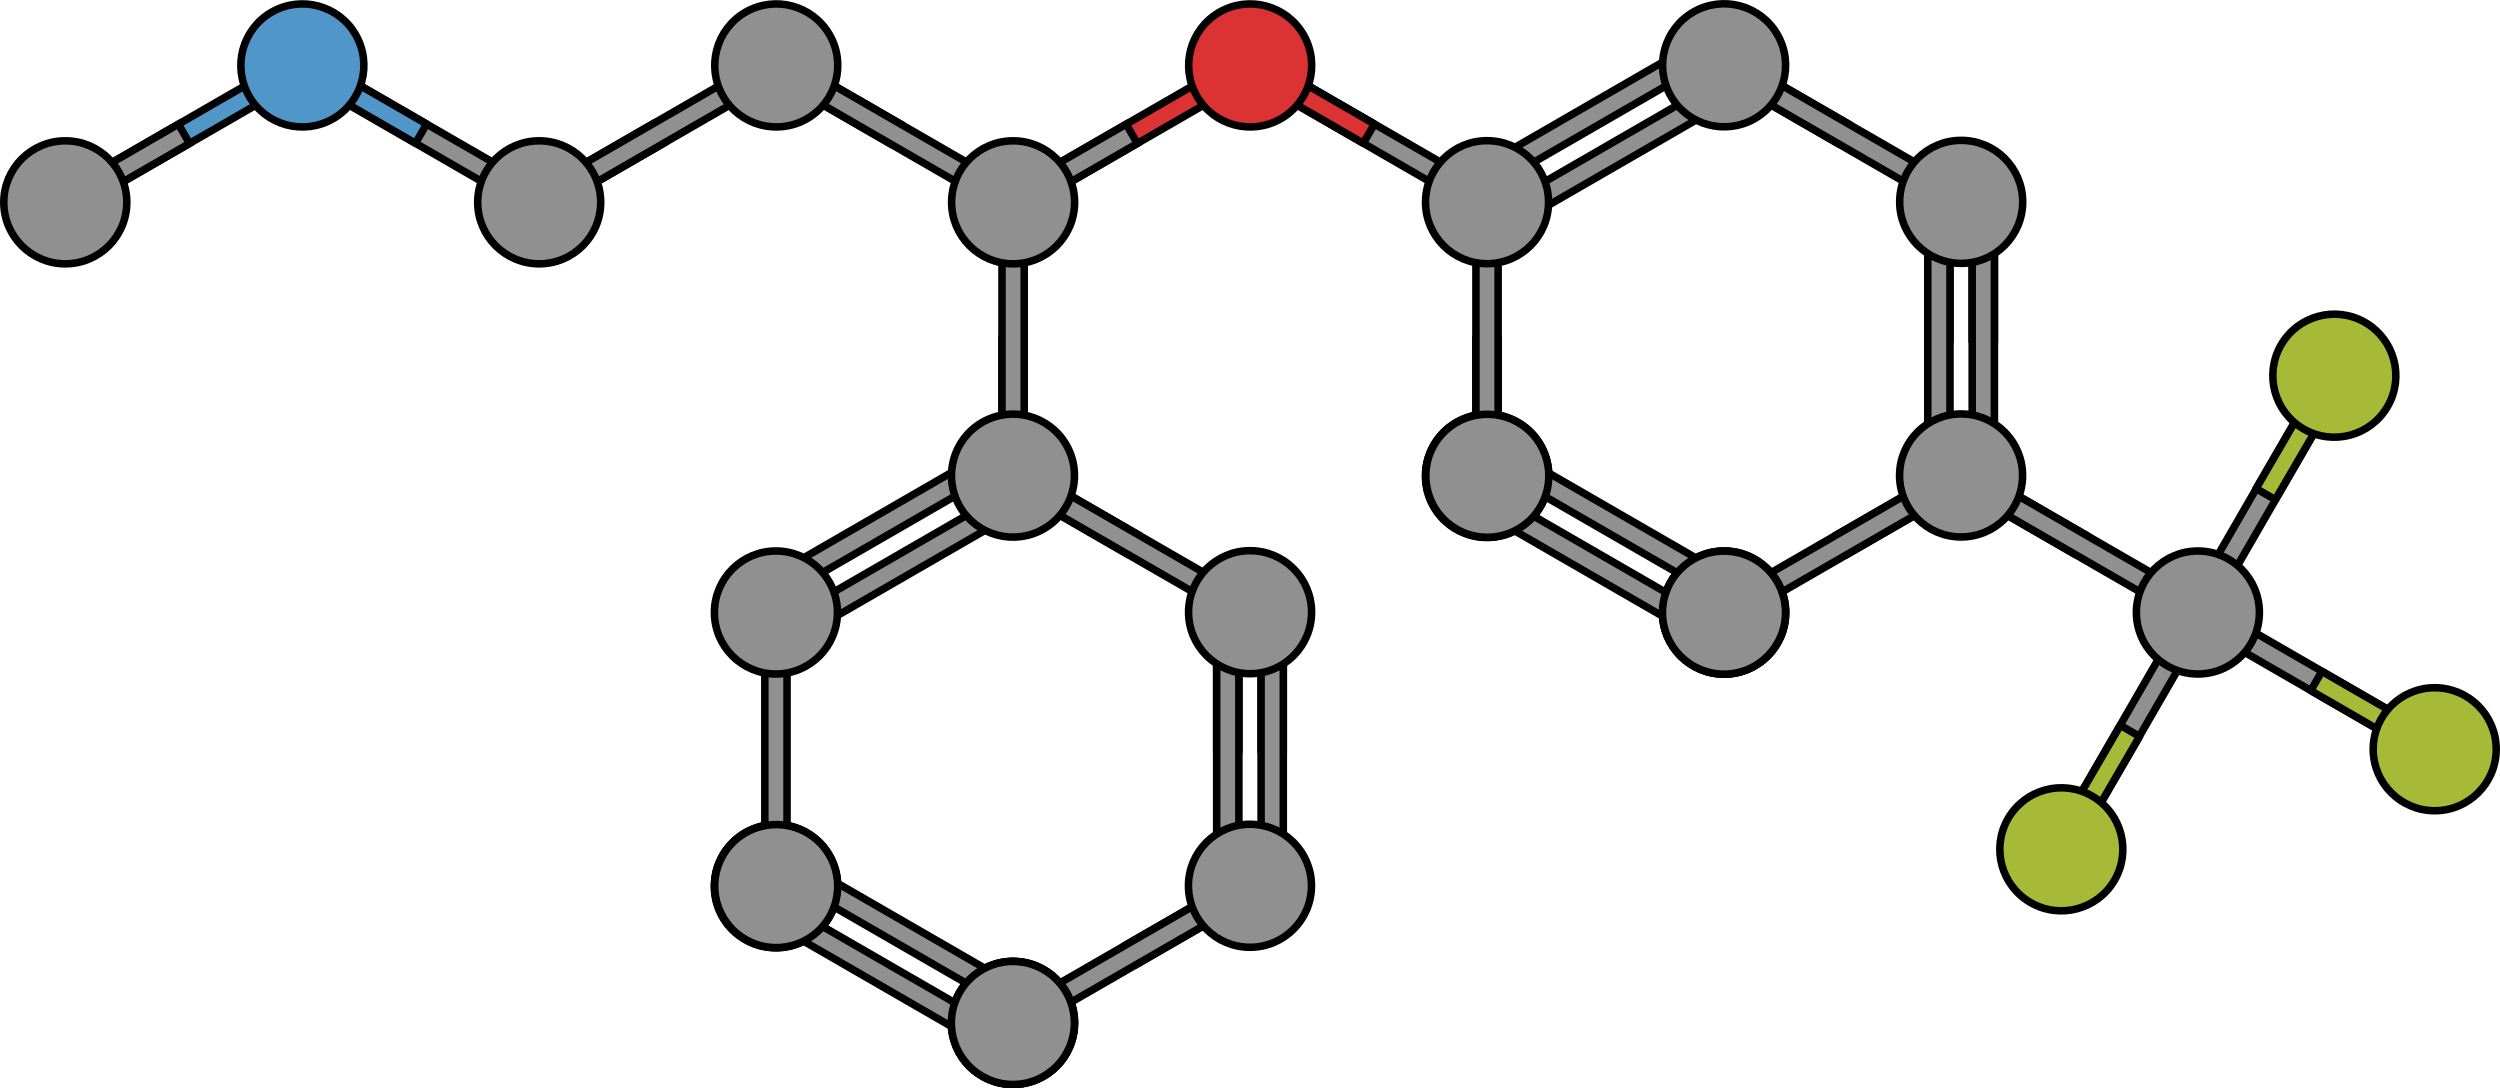 <?xml version="1.0" encoding="utf-8"?>
<!-- Generator: Adobe Illustrator 16.0.0, SVG Export Plug-In . SVG Version: 6.00 Build 0)  -->
<!DOCTYPE svg PUBLIC "-//W3C//DTD SVG 1.1//EN" "http://www.w3.org/Graphics/SVG/1.1/DTD/svg11.dtd">
<svg version="1.1" id="Layer_1" xmlns="http://www.w3.org/2000/svg" xmlns:xlink="http://www.w3.org/1999/xlink" x="0px" y="0px"
	 width="662.804px" height="288.518px" viewBox="0 0 662.804 288.518" enable-background="new 0 0 662.804 288.518"
	 xml:space="preserve">
<g>
	<polygon fill="#909090" stroke="#000000" stroke-width="2" stroke-miterlimit="10" points="641.472,199.714 583.788,166.411 
		582.708,162.386 586.732,161.308 644.417,194.614 645.494,198.635 	"/>
	
		<polygon fill="#A6BA38" stroke="#000000" stroke-width="2" stroke-linecap="round" stroke-linejoin="round" stroke-miterlimit="10" points="
		615.578,177.996 612.633,183.094 641.47,199.756 645.494,198.679 644.416,194.654 	"/>
	<polygon fill="#909090" stroke="#000000" stroke-width="2" stroke-miterlimit="10" points="619.958,103.624 586.656,161.308 
		582.63,162.386 581.552,158.363 614.859,100.678 618.88,99.601 	"/>
	
		<polygon fill="#A6BA38" stroke="#000000" stroke-width="2" stroke-linecap="round" stroke-linejoin="round" stroke-miterlimit="10" points="
		598.144,129.521 603.234,132.482 619.985,103.696 618.92,99.669 614.892,100.735 	"/>
	
		<circle fill="#A6BA38" stroke="#000000" stroke-width="2" stroke-linecap="round" stroke-linejoin="round" stroke-miterlimit="10" cx="645.494" cy="198.637" r="16.308"/>
	
		<path fill="#A6BA38" stroke="#000000" stroke-width="2" stroke-linecap="round" stroke-linejoin="round" stroke-miterlimit="10" d="
		M627.035,85.478c7.801,4.505,10.473,14.477,5.969,22.278c-4.503,7.798-14.477,10.473-22.276,5.968
		c-7.8-4.501-10.472-14.479-5.97-22.275C609.261,83.647,619.236,80.974,627.035,85.478z"/>
	<g>
		<polygon fill="#909090" stroke="#000000" stroke-width="2" stroke-miterlimit="10" points="545.425,221.15 578.729,163.464 
			582.753,162.386 583.832,166.41 550.526,224.094 546.504,225.171 		"/>
		
			<polygon fill="#A6BA38" stroke="#000000" stroke-width="2" stroke-linecap="round" stroke-linejoin="round" stroke-miterlimit="10" points="
			567.24,195.252 562.15,192.291 545.4,221.077 546.464,225.103 550.493,224.038 		"/>
		
			<path fill="#A6BA38" stroke="#000000" stroke-width="2" stroke-linecap="round" stroke-linejoin="round" stroke-miterlimit="10" d="
			M538.349,239.294c-7.799-4.504-10.471-14.477-5.967-22.278c4.502-7.798,14.477-10.473,22.275-5.968
			c7.799,4.501,10.472,14.478,5.971,22.275C556.124,241.125,546.149,243.798,538.349,239.294z"/>
	</g>
	<polygon fill="#909090" stroke="#000000" stroke-width="2" stroke-miterlimit="10" points="549.844,146.812 552.789,141.711 
		523.947,125.058 519.923,126.136 521.002,130.161 	"/>
	<polygon fill="#909090" stroke="#000000" stroke-width="2" stroke-miterlimit="10" points="578.687,163.464 521.002,130.161 
		519.923,126.136 523.947,125.058 581.631,158.364 582.708,162.385 	"/>
	<circle fill="#909090" stroke="#000000" stroke-width="2" stroke-miterlimit="10" cx="582.708" cy="162.387" r="16.308"/>
	<g>
		<polygon fill="#909090" stroke="#000000" stroke-width="2" stroke-miterlimit="10" points="138.997,54.634 81.313,21.331 
			80.233,17.306 84.257,16.228 141.941,49.534 143.019,53.555 		"/>
		
			<polygon fill="#5096C9" stroke="#000000" stroke-width="2" stroke-linecap="round" stroke-linejoin="round" stroke-miterlimit="10" points="
			110.154,37.982 113.099,32.881 84.257,16.228 80.233,17.306 81.313,21.331 		"/>
		<g>
			
				<polygon fill="#5096C9" stroke="#000000" stroke-width="2" stroke-linecap="round" stroke-linejoin="round" stroke-miterlimit="10" points="
				79.083,21.371 21.399,54.674 17.376,53.598 18.454,49.575 76.139,16.269 80.161,17.349 			"/>
			<polygon fill="#909090" stroke="#000000" stroke-width="2" stroke-miterlimit="10" points="50.241,38.023 47.296,32.922 
				18.454,49.575 17.376,53.598 21.399,54.674 			"/>
			
				<path fill="#5096C9" stroke="#000000" stroke-width="2" stroke-linecap="round" stroke-linejoin="round" stroke-miterlimit="10" d="
				M94.284,9.194c4.504,7.801,1.832,17.773-5.971,22.277c-7.797,4.503-17.771,1.831-22.275-5.968
				c-4.503-7.8-1.829-17.774,5.969-22.277C79.809-1.278,89.782,1.395,94.284,9.194z"/>
		</g>
		<circle fill="#909090" stroke="#000000" stroke-width="2" stroke-miterlimit="10" cx="17.311" cy="53.64" r="16.308"/>
	</g>
	<g>
		<polygon fill="#909090" stroke="#000000" stroke-width="2" stroke-miterlimit="10" points="235.797,37.982 238.741,32.881 
			209.899,16.228 205.876,17.306 206.955,21.331 		"/>
		<polygon fill="#909090" stroke="#000000" stroke-width="2" stroke-miterlimit="10" points="264.64,54.634 206.955,21.331 
			205.876,17.306 209.899,16.228 267.584,49.534 268.661,53.555 		"/>
		<g>
			<polygon fill="#909090" stroke="#000000" stroke-width="2" stroke-miterlimit="10" points="175.884,38.023 172.938,32.922 
				144.097,49.575 143.019,53.598 147.042,54.674 			"/>
			<polygon fill="#909090" stroke="#000000" stroke-width="2" stroke-miterlimit="10" points="204.726,21.371 147.042,54.674 
				143.019,53.598 144.097,49.575 201.781,16.269 205.804,17.349 			"/>
			<path fill="#909090" stroke="#000000" stroke-width="2" stroke-miterlimit="10" d="M219.927,9.194
				c4.504,7.801,1.832,17.773-5.971,22.277c-7.797,4.503-17.771,1.831-22.275-5.968c-4.503-7.8-1.829-17.774,5.969-22.277
				C205.451-1.278,215.425,1.395,219.927,9.194z"/>
		</g>
		<circle fill="#909090" stroke="#000000" stroke-width="2" stroke-miterlimit="10" cx="142.953" cy="53.64" r="16.308"/>
	</g>
	<g>
		<polygon fill="#909090" stroke="#000000" stroke-width="2" stroke-miterlimit="10" points="390.283,54.634 332.598,21.331 
			331.519,17.306 335.542,16.228 393.226,49.534 394.304,53.555 		"/>
		<polygon fill="#909090" stroke="#000000" stroke-width="2" stroke-miterlimit="10" points="271.541,89.886 265.651,89.888 
			265.651,123.192 268.597,126.137 271.541,123.19 		"/>
		
			<polygon fill="#DB3333" stroke="#000000" stroke-width="2" stroke-linecap="round" stroke-linejoin="round" stroke-miterlimit="10" points="
			361.439,37.982 364.384,32.881 335.542,16.228 331.519,17.306 332.598,21.331 		"/>
		<polygon fill="#909090" stroke="#000000" stroke-width="2" stroke-miterlimit="10" points="271.541,56.582 271.541,123.19 
			268.597,126.137 265.651,123.192 265.652,56.583 268.597,53.639 		"/>
		<g>
			
				<polygon fill="#DB3333" stroke="#000000" stroke-width="2" stroke-linecap="round" stroke-linejoin="round" stroke-miterlimit="10" points="
				330.368,21.371 272.685,54.674 268.661,53.598 269.739,49.575 327.424,16.269 331.446,17.349 			"/>
			<polygon fill="#909090" stroke="#000000" stroke-width="2" stroke-miterlimit="10" points="301.526,38.023 298.581,32.922 
				269.739,49.575 268.661,53.598 272.685,54.674 			"/>
			
				<path fill="#DB3333" stroke="#000000" stroke-width="2" stroke-linecap="round" stroke-linejoin="round" stroke-miterlimit="10" d="
				M345.57,9.194c4.504,7.801,1.832,17.773-5.971,22.277c-7.797,4.503-17.772,1.831-22.276-5.968
				c-4.503-7.8-1.829-17.774,5.969-22.277C331.094-1.278,341.068,1.395,345.57,9.194z"/>
		</g>
		<circle fill="#909090" stroke="#000000" stroke-width="2" stroke-miterlimit="10" cx="268.596" cy="53.64" r="16.308"/>
	</g>
	<g>
		<g>
			<path fill="#909090" stroke="#000000" stroke-width="2" stroke-miterlimit="10" d="M408.337,118.061
				c4.504,7.801,1.832,17.773-5.971,22.277c-7.797,4.503-17.771,1.831-22.275-5.968c-4.503-7.8-1.829-17.774,5.969-22.277
				C393.862,107.589,403.835,110.262,408.337,118.061z"/>
		</g>
		<circle fill="#909090" stroke="#000000" stroke-width="2" stroke-miterlimit="10" cx="457.072" cy="162.424" r="16.308"/>
	</g>
	<polygon fill="#909090" stroke="#000000" stroke-width="2" stroke-miterlimit="10" points="397.19,89.848 391.3,89.85 
		391.3,123.154 394.246,126.099 397.19,123.152 	"/>
	<polygon fill="#909090" stroke="#000000" stroke-width="2" stroke-miterlimit="10" points="487.088,37.944 490.033,32.843 
		461.191,16.19 457.167,17.268 458.247,21.292 	"/>
	<polygon fill="#909090" stroke="#000000" stroke-width="2" stroke-miterlimit="10" points="487.058,141.71 490.004,146.81 
		518.845,130.16 519.923,126.136 515.9,125.058 	"/>
	<circle fill="#909090" stroke="#000000" stroke-width="2" stroke-miterlimit="10" cx="394.28" cy="126.075" r="16.307"/>
	<polygon fill="#909090" stroke="#000000" stroke-width="2" stroke-miterlimit="10" points="397.19,56.543 397.19,123.152 
		394.246,126.099 391.3,123.154 391.301,56.544 394.246,53.601 	"/>
	<polygon fill="#909090" stroke="#000000" stroke-width="2" stroke-miterlimit="10" points="458.215,158.363 515.9,125.058 
		519.923,126.136 518.845,130.16 461.162,163.462 457.138,162.384 	"/>
	<circle fill="#909090" stroke="#000000" stroke-width="2" stroke-miterlimit="10" cx="457.139" cy="162.386" r="16.308"/>
	<polygon fill="#909090" stroke="#000000" stroke-width="2" stroke-miterlimit="10" points="515.931,54.596 458.247,21.292 
		457.167,17.268 461.191,16.19 518.875,49.496 519.953,53.517 	"/>
	<g>
		<polygon fill="#909090" stroke="#000000" stroke-width="2" stroke-miterlimit="10" points="453.007,16.226 395.324,49.53 
			391.3,48.454 392.378,44.43 450.063,11.125 454.085,12.205 		"/>
		<polygon fill="#909090" stroke="#000000" stroke-width="2" stroke-miterlimit="10" points="458.897,26.484 401.213,59.788 
			397.19,58.711 398.268,54.688 455.953,21.382 459.975,22.462 		"/>
		<path fill="#909090" stroke="#000000" stroke-width="2" stroke-miterlimit="10" d="M471.218,9.156
			c4.504,7.801,1.832,17.773-5.971,22.277c-7.797,4.503-17.771,1.831-22.275-5.968c-4.503-7.8-1.829-17.774,5.969-22.277
			C456.743-1.316,466.716,1.357,471.218,9.156z"/>
	</g>
	<g>
		<polygon fill="#909090" stroke="#000000" stroke-width="2" stroke-miterlimit="10" points="455.953,158.392 398.269,125.088 
			397.19,121.067 401.213,119.988 458.897,153.292 459.975,157.316 		"/>
		<polygon fill="#909090" stroke="#000000" stroke-width="2" stroke-miterlimit="10" points="450.063,168.721 392.379,135.417 
			391.3,131.396 395.324,130.317 453.007,163.621 454.085,167.645 		"/>
		<circle fill="#909090" stroke="#000000" stroke-width="2" stroke-miterlimit="10" cx="457.072" cy="162.422" r="16.308"/>
	</g>
	<g>
		<polygon fill="#909090" stroke="#000000" stroke-width="2" stroke-miterlimit="10" points="516.984,89.883 511.095,89.882 
			511.095,56.579 514.042,53.633 516.984,56.579 		"/>
		<polygon fill="#909090" stroke="#000000" stroke-width="2" stroke-miterlimit="10" points="516.984,123.186 516.984,56.579 
			514.042,53.633 511.095,56.579 511.095,123.187 514.042,126.132 		"/>
	</g>
	<g>
		<polygon fill="#909090" stroke="#000000" stroke-width="2" stroke-miterlimit="10" points="528.761,89.883 522.873,89.882 
			522.873,56.579 525.819,53.633 528.761,56.579 		"/>
		<polygon fill="#909090" stroke="#000000" stroke-width="2" stroke-miterlimit="10" points="528.761,123.186 528.761,56.579 
			525.819,53.633 522.873,56.579 522.873,123.187 525.819,126.132 		"/>
	</g>
	<g>
		<path fill="#909090" stroke="#000000" stroke-width="2" stroke-miterlimit="10" d="M380.194,117.986
			c4.504-7.801,14.478-10.474,22.279-5.969c7.798,4.502,10.472,14.476,5.966,22.276c-4.501,7.8-14.476,10.472-22.273,5.97
			C378.363,135.758,375.691,125.785,380.194,117.986z"/>
	</g>
	<circle fill="#909090" stroke="#000000" stroke-width="2" stroke-miterlimit="10" cx="519.953" cy="53.519" r="16.308"/>
	<path fill="#909090" stroke="#000000" stroke-width="2" stroke-miterlimit="10" d="M519.923,142.361
		c-9.006,0.002-16.308-7.301-16.308-16.309c0-9.004,7.302-16.307,16.308-16.306c9.007-0.001,16.309,7.303,16.309,16.306
		C536.231,135.062,528.93,142.362,519.923,142.361z"/>
	<circle fill="#909090" stroke="#000000" stroke-width="2" stroke-miterlimit="10" cx="394.245" cy="53.602" r="16.308"/>
	<g>
		<g>
			<path fill="#909090" stroke="#000000" stroke-width="2" stroke-miterlimit="10" d="M219.807,226.845
				c4.504,7.801,1.832,17.773-5.971,22.277c-7.797,4.503-17.771,1.831-22.275-5.968c-4.503-7.8-1.829-17.774,5.969-22.277
				C205.332,216.374,215.305,219.046,219.807,226.845z"/>
		</g>
		<circle fill="#909090" stroke="#000000" stroke-width="2" stroke-miterlimit="10" cx="268.542" cy="271.208" r="16.308"/>
	</g>
	<polygon fill="#909090" stroke="#000000" stroke-width="2" stroke-miterlimit="10" points="298.558,146.728 301.502,141.627 
		272.661,124.974 268.637,126.052 269.716,130.077 	"/>
	<polygon fill="#909090" stroke="#000000" stroke-width="2" stroke-miterlimit="10" points="298.528,250.495 301.474,255.594 
		330.315,238.944 331.393,234.92 327.37,233.842 	"/>
	<circle fill="#909090" stroke="#000000" stroke-width="2" stroke-miterlimit="10" cx="205.75" cy="234.859" r="16.307"/>
	<polygon fill="#909090" stroke="#000000" stroke-width="2" stroke-miterlimit="10" points="208.66,165.328 208.66,231.936 
		205.715,234.883 202.77,231.938 202.771,165.329 205.715,162.385 	"/>
	<polygon fill="#909090" stroke="#000000" stroke-width="2" stroke-miterlimit="10" points="269.685,267.147 327.37,233.842 
		331.393,234.92 330.315,238.944 272.631,272.247 268.608,271.168 	"/>
	<circle fill="#909090" stroke="#000000" stroke-width="2" stroke-miterlimit="10" cx="268.608" cy="271.17" r="16.308"/>
	<polygon fill="#909090" stroke="#000000" stroke-width="2" stroke-miterlimit="10" points="327.401,163.38 269.716,130.077 
		268.637,126.052 272.661,124.974 330.345,158.28 331.422,162.301 	"/>
	<g>
		<polygon fill="#909090" stroke="#000000" stroke-width="2" stroke-miterlimit="10" points="264.477,125.01 206.793,158.314 
			202.77,157.238 203.848,153.214 261.533,119.909 265.555,120.989 		"/>
		<polygon fill="#909090" stroke="#000000" stroke-width="2" stroke-miterlimit="10" points="270.367,135.268 212.683,168.572 
			208.66,167.496 209.738,163.472 267.422,130.167 271.445,131.247 		"/>
		<path fill="#909090" stroke="#000000" stroke-width="2" stroke-miterlimit="10" d="M282.688,117.94
			c4.504,7.801,1.832,17.773-5.971,22.277c-7.797,4.503-17.771,1.831-22.275-5.968c-4.503-7.8-1.829-17.774,5.969-22.277
			C268.212,107.468,278.186,110.141,282.688,117.94z"/>
	</g>
	<g>
		<polygon fill="#909090" stroke="#000000" stroke-width="2" stroke-miterlimit="10" points="267.422,267.176 209.739,233.873 
			208.66,229.851 212.683,228.772 270.367,262.076 271.445,266.1 		"/>
		<polygon fill="#909090" stroke="#000000" stroke-width="2" stroke-miterlimit="10" points="261.533,277.505 203.849,244.202 
			202.77,240.18 206.793,239.101 264.477,272.405 265.555,276.429 		"/>
		<circle fill="#909090" stroke="#000000" stroke-width="2" stroke-miterlimit="10" cx="268.542" cy="271.207" r="16.308"/>
	</g>
	<g>
		<polygon fill="#909090" stroke="#000000" stroke-width="2" stroke-miterlimit="10" points="328.454,198.667 322.565,198.667 
			322.565,165.363 325.511,162.417 328.454,165.363 		"/>
		<polygon fill="#909090" stroke="#000000" stroke-width="2" stroke-miterlimit="10" points="328.454,231.97 328.454,165.363 
			325.511,162.417 322.565,165.363 322.565,231.971 325.511,234.917 		"/>
	</g>
	<g>
		<polygon fill="#909090" stroke="#000000" stroke-width="2" stroke-miterlimit="10" points="340.231,198.667 334.342,198.667 
			334.342,165.363 337.289,162.417 340.231,165.363 		"/>
		<polygon fill="#909090" stroke="#000000" stroke-width="2" stroke-miterlimit="10" points="340.231,231.97 340.231,165.363 
			337.289,162.417 334.342,165.363 334.342,231.971 337.289,234.917 		"/>
	</g>
	<g>
		<path fill="#909090" stroke="#000000" stroke-width="2" stroke-miterlimit="10" d="M191.664,226.77
			c4.504-7.801,14.478-10.474,22.279-5.969c7.798,4.502,10.472,14.476,5.966,22.276c-4.501,7.8-14.476,10.472-22.273,5.97
			C189.833,244.542,187.161,234.569,191.664,226.77z"/>
	</g>
	<circle fill="#909090" stroke="#000000" stroke-width="2" stroke-miterlimit="10" cx="331.422" cy="162.303" r="16.308"/>
	<path fill="#909090" stroke="#000000" stroke-width="2" stroke-miterlimit="10" d="M331.393,251.145
		c-9.006,0.002-16.308-7.301-16.308-16.309c0-9.004,7.302-16.307,16.308-16.306c9.007-0.001,16.309,7.303,16.309,16.306
		C347.701,243.846,340.4,251.146,331.393,251.145z"/>
	<circle fill="#909090" stroke="#000000" stroke-width="2" stroke-miterlimit="10" cx="205.714" cy="162.386" r="16.308"/>
</g>
</svg>
